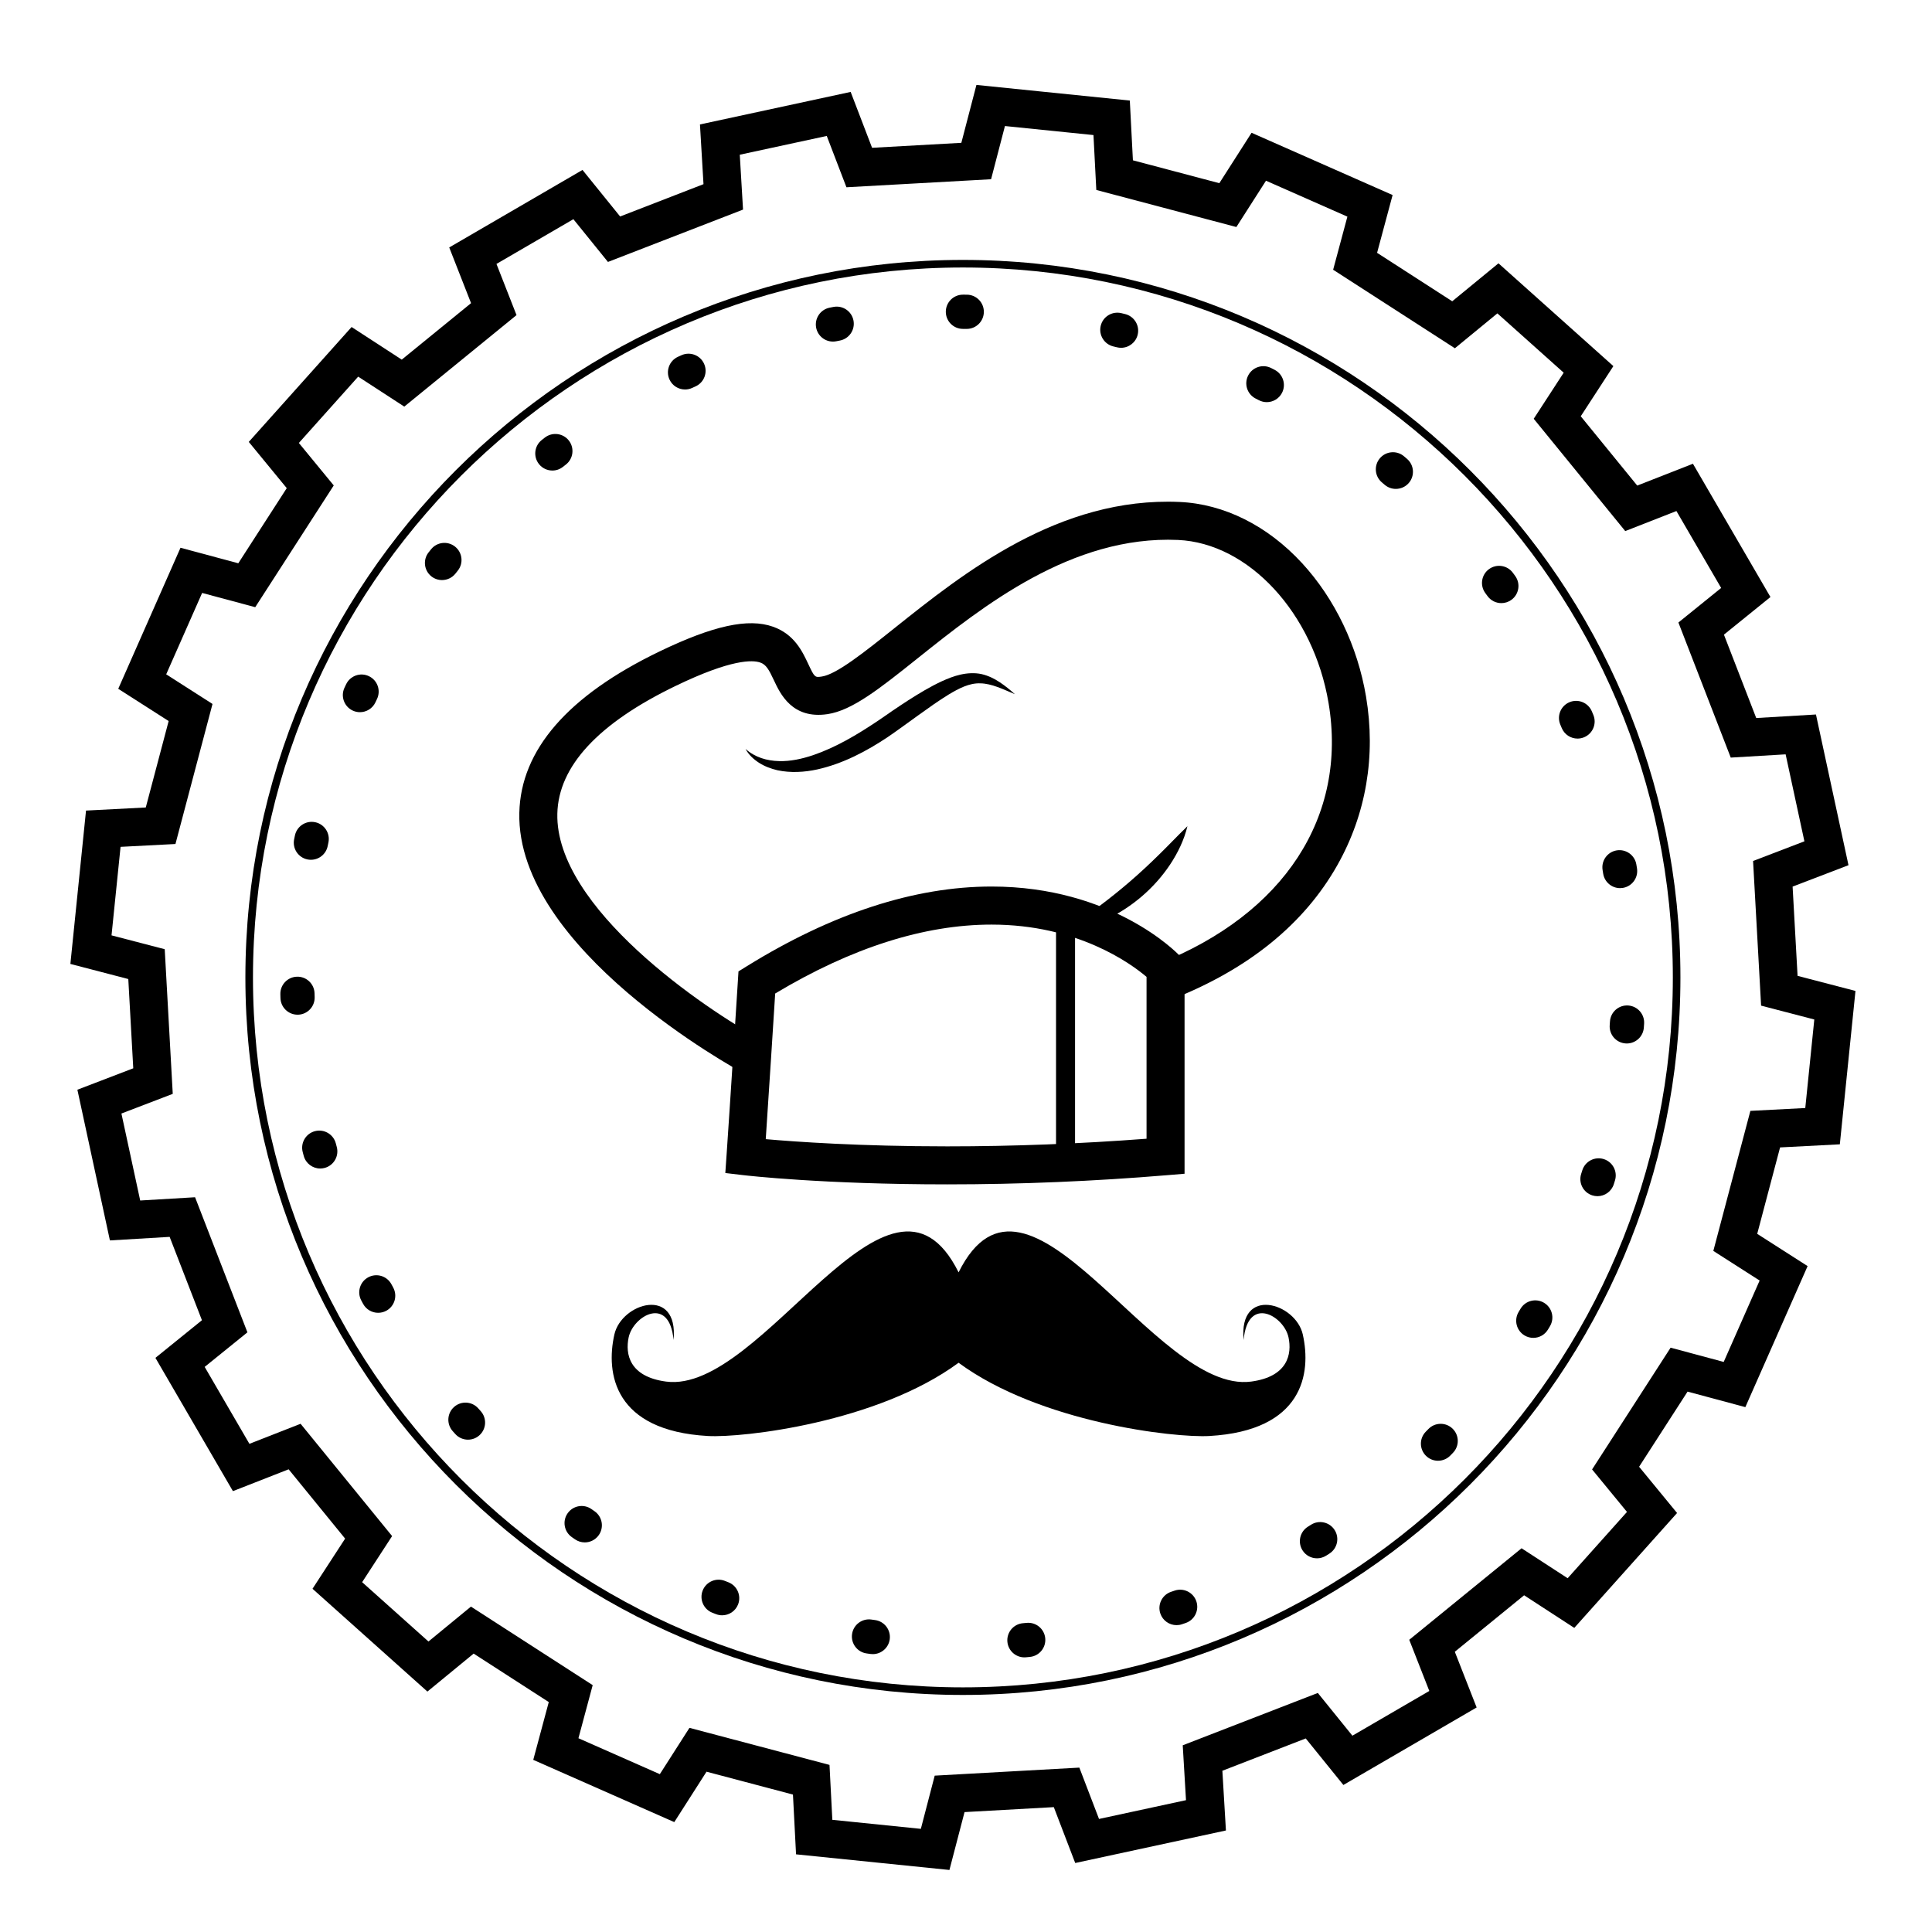 <?xml version="1.0" encoding="UTF-8"?>
<!-- Uploaded to: ICON Repo, www.svgrepo.com, Generator: ICON Repo Mixer Tools -->
<svg fill="#000000" width="800px" height="800px" version="1.1" viewBox="144 144 512 512" xmlns="http://www.w3.org/2000/svg">
 <g>
  <path d="m395.61 639.56-40.648-4.144-0.82-15.836-22.906-6.062-8.543 13.359-37.375-16.5 4.113-15.312-19.91-12.844-12.254 10.062-30.449-27.242 8.645-13.293-14.969-18.367-14.766 5.785-20.539-35.32 12.328-9.973-8.559-22.09-15.828 0.941-8.621-39.938 14.809-5.676-1.316-23.656-15.348-4 4.144-40.645 15.836-0.82 6.062-22.906-13.359-8.543 16.5-37.379 15.316 4.113 12.84-19.91-10.062-12.254 27.246-30.449 13.293 8.645 18.367-14.969-5.785-14.762 35.316-20.539 9.973 12.332 22.094-8.562-0.938-15.828 39.938-8.621 5.676 14.809 23.656-1.316 4-15.344 40.648 4.141 0.82 15.836 22.902 6.062 8.543-13.359 37.375 16.5-4.113 15.312 19.914 12.844 12.254-10.062 30.449 27.242-8.645 13.293 14.969 18.367 14.762-5.785 20.543 35.32-12.328 9.973 8.559 22.094 15.828-0.938 8.621 39.938-14.809 5.672 1.316 23.656 15.344 3.996-4.144 40.648-15.836 0.82-6.059 22.906 13.355 8.547-16.5 37.375-15.312-4.113-12.844 19.914 10.062 12.254-27.242 30.449-13.293-8.645-18.367 14.969 5.785 14.762-35.316 20.543-9.973-12.332-22.094 8.562 0.941 15.828-39.938 8.621-5.676-14.809-23.656 1.316zm-31.031-13.289 23.457 2.391 3.672-14.098 38.332-2.129 5.211 13.605 23.051-4.977-0.863-14.543 35.797-13.871 9.164 11.328 20.383-11.855-5.316-13.562 29.762-24.254 12.215 7.941 15.723-17.574-9.246-11.258 20.809-32.266 14.07 3.777 9.523-21.57-12.273-7.852 9.82-37.113 14.547-0.754 2.391-23.461-14.098-3.672-2.129-38.336 13.605-5.211-4.977-23.051-14.543 0.863-13.871-35.797 11.328-9.16-11.855-20.383-13.562 5.312-24.254-29.762 7.941-12.211-17.574-15.723-11.258 9.246-32.266-20.809 3.777-14.07-21.57-9.523-7.852 12.273-37.117-9.82-0.754-14.551-23.461-2.391-3.672 14.098-38.332 2.129-5.215-13.602-23.051 4.977 0.863 14.543-35.797 13.871-9.164-11.328-20.383 11.855 5.316 13.562-29.746 24.25-12.215-7.941-15.723 17.574 9.246 11.258-20.809 32.266-14.07-3.777-9.523 21.57 12.273 7.852-9.82 37.113-14.547 0.754-2.394 23.457 14.098 3.672 2.129 38.332-13.605 5.211 4.977 23.051 14.543-0.863 13.871 35.801-11.328 9.16 11.855 20.383 13.562-5.312 24.254 29.762-7.941 12.215 17.574 15.723 11.258-9.246 32.266 20.809-3.777 14.07 21.57 9.523 7.852-12.273 37.113 9.82z"/>
  <path d="m415.48 583.22c-2.32 0-4.297-1.77-4.512-4.125-0.227-2.492 1.609-4.699 4.106-4.926l0.977-0.09c2.5-0.246 4.707 1.582 4.949 4.074s-1.582 4.711-4.074 4.949l-1.031 0.098c-0.137 0.016-0.273 0.02-0.414 0.02zm-40.184-0.859c-0.203 0-0.41-0.016-0.617-0.043l-1.012-0.141c-2.481-0.344-4.211-2.637-3.863-5.117 0.344-2.481 2.641-4.211 5.117-3.863l0.984 0.137c2.481 0.336 4.219 2.621 3.883 5.106-0.312 2.273-2.258 3.922-4.492 3.922zm80.5-7.68c-1.887 0-3.648-1.188-4.293-3.074-0.809-2.371 0.461-4.949 2.832-5.754l0.941-0.32c2.371-0.816 4.949 0.449 5.762 2.812 0.812 2.367-0.445 4.949-2.812 5.762l-0.965 0.328c-0.488 0.172-0.98 0.246-1.465 0.246zm-120.42-2.609c-0.547 0-1.102-0.102-1.641-0.309l-0.969-0.379c-2.328-0.922-3.469-3.555-2.547-5.883s3.559-3.469 5.883-2.547l0.914 0.359c2.336 0.906 3.492 3.535 2.586 5.867-0.695 1.793-2.41 2.891-4.227 2.891zm157.64-15.102c-1.504 0-2.973-0.746-3.836-2.113-1.34-2.117-0.707-4.918 1.41-6.254l0.836-0.527c2.109-1.348 4.914-0.727 6.262 1.387 1.348 2.109 0.727 4.914-1.387 6.262l-0.863 0.547c-0.758 0.473-1.594 0.699-2.422 0.699zm-194.05-4.219c-0.891 0-1.785-0.262-2.574-0.805l-0.852-0.594c-2.051-1.438-2.551-4.262-1.113-6.316 1.438-2.051 4.262-2.551 6.316-1.113l0.805 0.559c2.062 1.422 2.578 4.246 1.156 6.309-0.883 1.277-2.301 1.961-3.738 1.961zm226.12-21.637c-1.145 0-2.289-0.43-3.172-1.293-1.789-1.754-1.82-4.621-0.066-6.41l0.691-0.707c1.746-1.797 4.613-1.84 6.41-0.094 1.797 1.746 1.84 4.613 0.094 6.41l-0.715 0.734c-0.891 0.906-2.066 1.359-3.242 1.359zm-257.06-5.586c-1.238 0-2.477-0.504-3.371-1.5l-0.691-0.77c-1.664-1.871-1.5-4.738 0.371-6.402 1.871-1.664 4.738-1.5 6.402 0.371l0.652 0.73c1.676 1.859 1.527 4.727-0.332 6.402-0.863 0.781-1.949 1.168-3.031 1.168zm282.31-26.98c-0.797 0-1.605-0.211-2.336-0.652-2.144-1.293-2.836-4.078-1.543-6.227l0.504-0.844c1.281-2.152 4.062-2.856 6.215-1.578 2.152 1.281 2.859 4.062 1.578 6.215l-0.531 0.887c-0.852 1.418-2.352 2.199-3.887 2.199zm-306.12-6.641c-1.605 0-3.16-0.855-3.984-2.363l-0.492-0.91c-1.184-2.207-0.355-4.957 1.852-6.141 2.207-1.184 4.957-0.355 6.141 1.852l0.465 0.859c1.199 2.199 0.387 4.953-1.812 6.152-0.688 0.371-1.434 0.551-2.168 0.551zm323.13-30.906c-0.457 0-0.918-0.07-1.375-0.215-2.387-0.758-3.707-3.309-2.945-5.695l0.297-0.938c0.742-2.391 3.285-3.727 5.676-2.984s3.727 3.285 2.984 5.676l-0.312 0.996c-0.617 1.93-2.402 3.16-4.324 3.16zm-338.48-7.332c-1.996 0-3.828-1.328-4.375-3.352l-0.266-0.996c-0.641-2.422 0.801-4.902 3.219-5.547 2.422-0.641 4.902 0.801 5.547 3.219l0.254 0.953c0.652 2.418-0.777 4.906-3.191 5.562-0.398 0.109-0.797 0.16-1.188 0.16zm346.25-33.137c-0.105 0-0.215-0.004-0.324-0.012-2.496-0.176-4.383-2.344-4.203-4.844l0.07-0.992c0.168-2.5 2.332-4.391 4.828-4.219 2.496 0.168 4.387 2.332 4.219 4.828l-0.07 1.02c-0.168 2.391-2.16 4.219-4.519 4.219zm-352.26-7.629c-2.441 0-4.457-1.945-4.531-4.402l-0.027-1.023c-0.062-2.504 1.918-4.582 4.418-4.644 2.512-0.066 4.582 1.918 4.644 4.422l0.027 0.984c0.074 2.5-1.895 4.59-4.398 4.664h-0.133zm350.48-33.539c-2.188 0-4.113-1.59-4.473-3.816l-0.156-0.969c-0.41-2.469 1.258-4.805 3.727-5.219 2.465-0.406 4.805 1.258 5.215 3.727l0.168 1.023c0.398 2.473-1.285 4.797-3.758 5.195-0.242 0.039-0.484 0.059-0.723 0.059zm-346.94-7.512c-0.305 0-0.613-0.031-0.922-0.094-2.453-0.504-4.031-2.902-3.523-5.356l0.211-1.012c0.52-2.449 2.93-4.012 5.379-3.492 2.449 0.52 4.012 2.93 3.492 5.379l-0.199 0.961c-0.441 2.141-2.328 3.613-4.438 3.613zm335.67-32.121c-1.781 0-3.469-1.055-4.191-2.801l-0.371-0.887c-0.98-2.305 0.098-4.965 2.398-5.945 2.305-0.98 4.969 0.094 5.945 2.398l0.406 0.965c0.957 2.312-0.141 4.965-2.457 5.922-0.562 0.234-1.152 0.348-1.73 0.348zm-322.68-6.996c-0.645 0-1.301-0.137-1.922-0.43-2.266-1.062-3.242-3.766-2.18-6.031l0.438-0.93c1.07-2.262 3.777-3.231 6.039-2.152 2.262 1.07 3.227 3.777 2.152 6.039l-0.422 0.898c-0.77 1.641-2.402 2.606-4.106 2.606zm302.49-28.902c-1.398 0-2.777-0.645-3.668-1.863l-0.582-0.797c-1.484-2.016-1.055-4.856 0.965-6.34 2.016-1.484 4.856-1.051 6.34 0.965l0.605 0.828c1.477 2.023 1.031 4.859-0.992 6.336-0.805 0.586-1.738 0.871-2.668 0.871zm-280.74-6.109c-0.992 0-1.988-0.324-2.824-0.988-1.957-1.562-2.277-4.414-0.715-6.371l0.641-0.801c1.57-1.953 4.422-2.262 6.375-0.691s2.262 4.426 0.691 6.375l-0.617 0.773c-0.898 1.121-2.219 1.703-3.551 1.703zm252.77-24.16c-1.043 0-2.094-0.359-2.949-1.09l-0.742-0.633c-1.914-1.617-2.152-4.477-0.535-6.391 1.617-1.914 4.477-2.152 6.391-0.535l0.793 0.676c1.902 1.629 2.121 4.492 0.492 6.394-0.898 1.043-2.172 1.578-3.449 1.578zm-223.52-4.867c-1.344 0-2.676-0.594-3.57-1.734-1.547-1.969-1.203-4.82 0.766-6.367l0.82-0.641c1.98-1.531 4.828-1.168 6.359 0.809 1.531 1.98 1.168 4.828-0.809 6.359l-0.77 0.598c-0.828 0.66-1.816 0.977-2.797 0.977zm189.32-18.125c-0.699 0-1.406-0.164-2.07-0.504l-0.871-0.445c-2.234-1.133-3.129-3.859-1.996-6.094 1.133-2.234 3.859-3.129 6.094-1.996l0.926 0.473c2.227 1.148 3.102 3.879 1.957 6.106-0.809 1.566-2.398 2.461-4.039 2.461zm-154.16-3.352c-1.715 0-3.356-0.977-4.121-2.641-1.047-2.273-0.051-4.969 2.223-6.016l0.938-0.426c2.281-1.035 4.969-0.023 6 2.258 1.035 2.281 0.023 4.969-2.258 6l-0.891 0.406c-0.609 0.285-1.254 0.418-1.891 0.418zm115.55-11.051c-0.355 0-0.719-0.043-1.078-0.129l-0.957-0.23c-2.434-0.582-3.941-3.023-3.363-5.461s3.019-3.938 5.461-3.363l1.004 0.242c2.434 0.594 3.926 3.047 3.332 5.481-0.5 2.074-2.356 3.461-4.398 3.461zm-76.359-1.648c-2.121 0-4.016-1.496-4.445-3.656-0.484-2.457 1.113-4.84 3.57-5.328l1.016-0.199c2.465-0.469 4.836 1.145 5.305 3.606 0.469 2.461-1.145 4.836-3.606 5.305l-0.961 0.188c-0.293 0.059-0.586 0.086-0.879 0.086zm35.457-3.359h-0.027l-0.98-0.004c-2.504 0-4.535-2.031-4.535-4.535s2.031-4.535 4.535-4.535l1.035 0.004c2.504 0.016 4.523 2.055 4.508 4.559-0.012 2.5-2.043 4.512-4.535 4.512z"/>
  <path d="m399.18 593.18c-104.85 0-190.15-85.301-190.15-190.15 0-104.85 85.301-190.15 190.15-190.15 104.85 0 190.15 85.301 190.15 190.15 0 104.85-85.301 190.15-190.15 190.15zm0-378.29c-103.74 0-188.14 84.398-188.14 188.14 0 103.74 84.398 188.14 188.14 188.14 103.74 0 188.14-84.398 188.14-188.14 0-103.74-84.395-188.14-188.14-188.14z"/>
  <path d="m341.26 428.54c-2.469-1.332-60.453-33.051-59.633-69.141 0.379-16.656 12.863-31.035 37.105-42.734 14.273-6.883 23.57-8.91 30.145-6.574 5.641 2.004 7.773 6.566 9.332 9.895 1.68 3.586 1.754 3.574 3.594 3.301 3.902-0.578 11.312-6.492 19.16-12.758 18.453-14.73 43.73-34.918 75.641-33.504 11.785 0.52 23.316 6.281 32.469 16.227 8.68 9.434 14.699 21.996 16.945 35.367 2.641 15.715 0.016 31.148-7.594 44.637-8.781 15.566-23.48 27.512-43.684 35.508l-3.707-9.367c33.266-13.168 50.105-39.004 45.047-69.105-4-23.805-21.16-42.375-39.918-43.199-28.121-1.23-51.703 17.574-68.91 31.312-10.09 8.055-17.383 13.875-23.973 14.852-9.336 1.379-12.496-5.371-14.191-8.996-1.328-2.836-2.066-4.133-3.586-4.672-2.07-0.734-7.731-0.918-22.391 6.156-20.559 9.918-31.125 21.32-31.41 33.887-0.566 24.891 39.039 51.785 54.348 60.047z"/>
  <path d="m395.05 457.87h-0.008c-32.895 0-53.207-2.344-54.055-2.445l-4.769-0.562 0.332-4.789c0.988-14.297 2.973-45.73 2.992-46.047l0.164-2.598 2.211-1.371c22.637-14.012 44.453-21.117 64.844-21.117 32.043 0 49.062 17.496 49.773 18.242l1.387 1.461v56.41l-4.621 0.383c-19.367 1.617-38.969 2.434-58.25 2.434zm-48.117-11.984c7.84 0.691 24.918 1.91 48.109 1.91h0.004c17.477 0 35.215-0.68 52.801-2.023v-42.891c-4.277-3.629-18.348-13.855-41.086-13.855-17.84 0-37.113 6.141-57.328 18.262-0.438 6.91-1.652 25.984-2.5 38.598z"/>
  <path d="m341.58 342.47c2.496 2.262 5.711 3.148 8.793 3.223 3.113 0.113 6.199-0.594 9.172-1.59 5.961-2.047 11.535-5.352 16.906-8.945 1.344-0.891 2.672-1.836 4.059-2.793 1.387-0.93 2.766-1.867 4.18-2.773 2.832-1.801 5.715-3.566 8.867-5.035 1.578-0.723 3.231-1.387 5.019-1.789 1.777-0.398 3.727-0.523 5.555-0.125 1.824 0.422 3.43 1.23 4.852 2.18 1.43 0.953 2.727 2.016 3.973 3.144-3.07-1.285-6.164-2.832-9.148-2.875-2.938-0.113-5.68 1.34-8.398 2.961-2.707 1.664-5.367 3.57-8.035 5.488-2.695 1.922-5.277 3.852-8.117 5.793-5.641 3.758-11.816 7.039-18.68 8.574-3.414 0.742-7.039 0.957-10.531 0.219-1.73-0.406-3.422-1.031-4.902-1.984-1.461-0.945-2.781-2.164-3.562-3.672z"/>
  <path d="m489.26 497.66c-1.895-8.438-17.062-12.926-15.688 1.457 1.09-11.969 10.695-6.414 11.902-0.688 0.918 4.352-0.121 10.402-9.91 11.703-25.688 3.426-59.215-65.797-77.527-28.945-18.312-36.852-51.84 32.371-77.527 28.945-9.785-1.305-10.828-7.352-9.91-11.703 1.207-5.731 10.812-11.285 11.902 0.688 1.375-14.383-13.793-9.895-15.688-1.457-2.309 10.297-0.102 25.484 24.781 26.895 9.254 0.523 44.922-3.559 66.445-19.41 21.523 15.852 57.188 19.934 66.445 19.41 24.875-1.41 27.082-16.598 24.773-26.895z"/>
  <path d="m426.38 390.54c3.086-2.117 5.973-4.176 8.793-6.285 2.816-2.106 5.527-4.277 8.16-6.539 2.629-2.266 5.176-4.625 7.684-7.094 2.527-2.461 4.965-5.055 7.664-7.672-0.879 3.664-2.539 7.062-4.606 10.184-2.082 3.117-4.606 5.949-7.461 8.398-2.856 2.449-6.027 4.523-9.426 6.117-3.394 1.555-7.023 2.746-10.809 2.891z"/>
  <path d="m423.86 390.54h5.039v59.664h-5.039z"/>
 </g>
</svg>